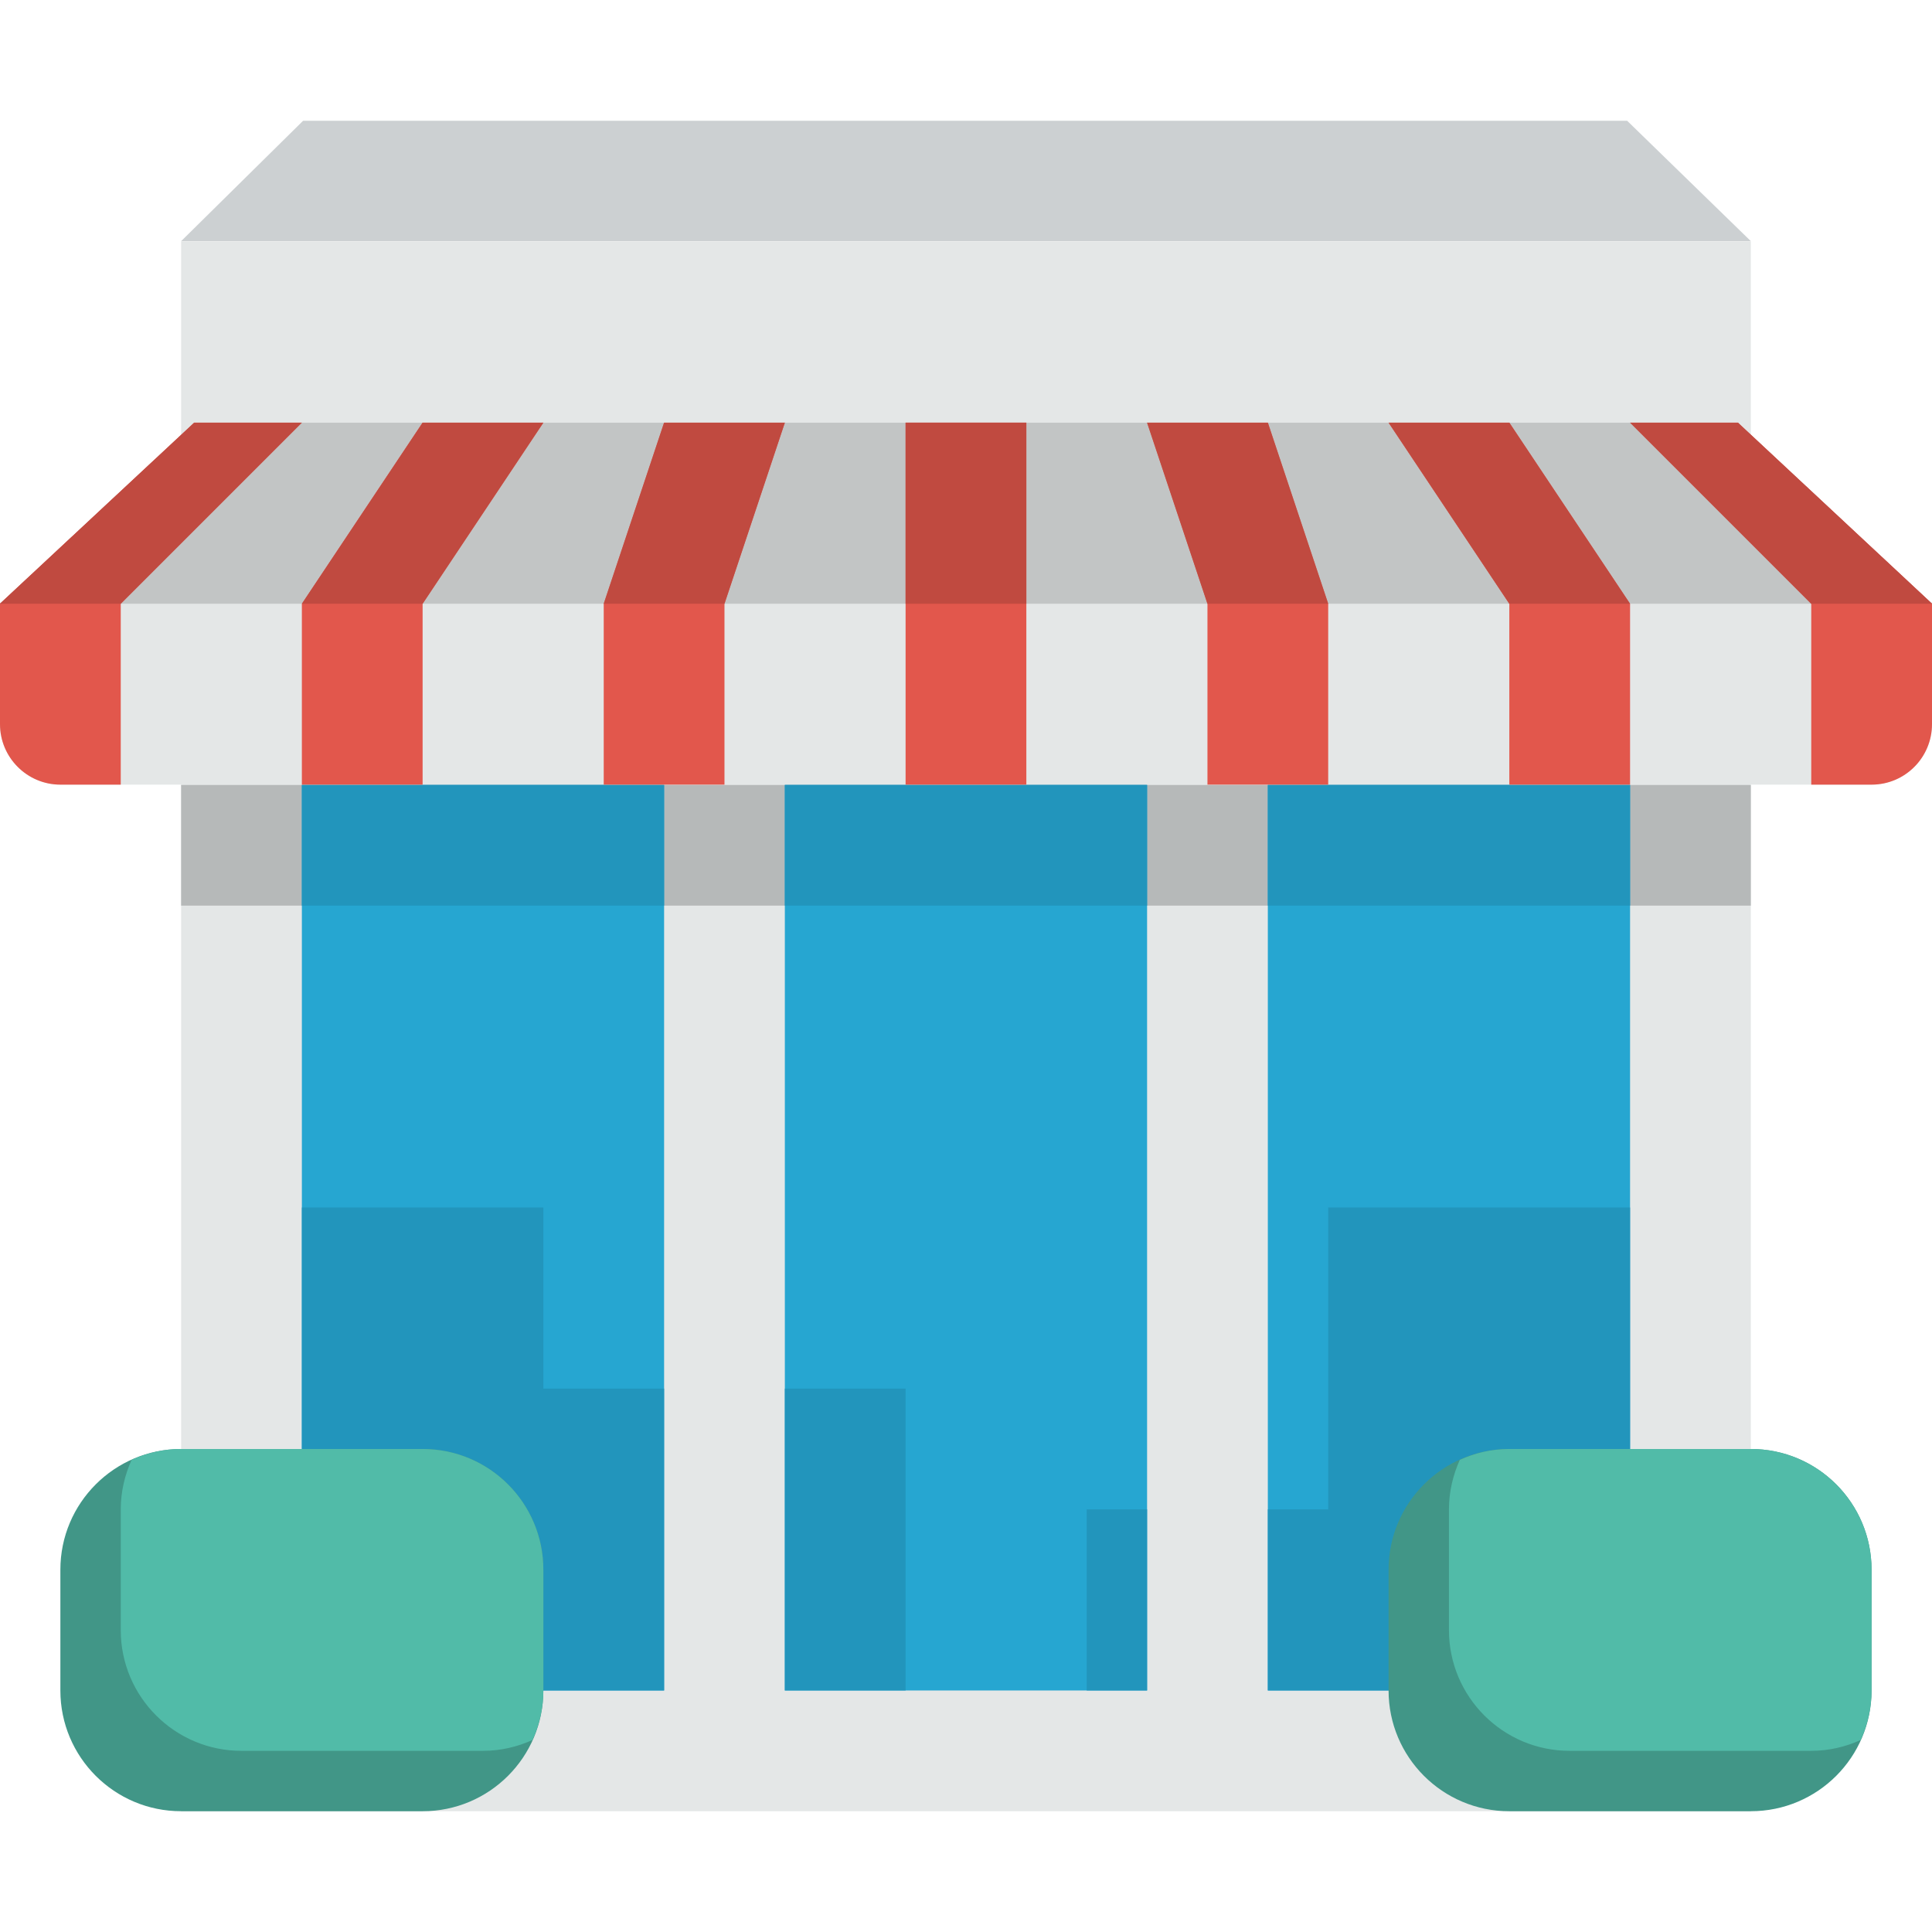 <!DOCTYPE svg PUBLIC "-//W3C//DTD SVG 1.1//EN" "http://www.w3.org/Graphics/SVG/1.1/DTD/svg11.dtd">
<!-- Uploaded to: SVG Repo, www.svgrepo.com, Transformed by: SVG Repo Mixer Tools -->
<svg version="1.1" id="Layer_1" xmlns="http://www.w3.org/2000/svg" xmlns:xlink="http://www.w3.org/1999/xlink" viewBox="0 0 291.775 291.775" xml:space="preserve" width="64px" height="64px" fill="#000000">
<g id="SVGRepo_bgCarrier" stroke-width="0"/>
<g id="SVGRepo_tracerCarrier" stroke-linecap="round" stroke-linejoin="round"/>
<g id="SVGRepo_iconCarrier"> <g> <path style="fill:#E4E7E7;" d="M27.353,36.476h237.059v237.059H27.353V36.476z"/> <path style="fill:#B6B9B9;" d="M27.353,118.535h237.059v18.235H27.353V118.535z"/> <path style="fill:#CCD0D2;" d="M45.771,18.241h199.968l18.7,18.199H27.335L45.771,18.241z"/> <g> <path style="fill:#26A6D1;" d="M45.588,255.3h54.706V118.535H45.588V255.3z M118.529,255.3h54.706V118.535h-54.706V255.3z M191.471,118.535V255.3h54.706V118.535H191.471z"/> </g> <path style="fill:#E4E7E7;" d="M291.701,91.1l-29.259-27.289H29.35L0.073,91.1H0v18.263c0,5.042,4.094,9.136,9.118,9.136h273.529 c5.042,0,9.118-4.094,9.118-9.136V91.1H291.701z"/> <g> <rect x="164.118" y="227.947" style="fill:#2295BC;" width="9.118" height="27.353"/> <polygon style="fill:#2295BC;" points="82.059,209.711 82.059,182.359 45.588,182.359 45.588,255.3 100.294,255.3 100.294,209.711 "/> <rect x="118.529" y="209.711" style="fill:#2295BC;" width="18.235" height="45.588"/> <polygon style="fill:#2295BC;" points="200.588,182.359 200.588,227.947 191.471,227.947 191.471,255.3 237.059,255.3 246.176,255.3 246.176,182.359 "/> </g> <g> <rect x="45.588" y="118.535" style="fill:#2295BC;" width="54.706" height="18.235"/> <rect x="191.471" y="118.535" style="fill:#2295BC;" width="54.706" height="18.235"/> <rect x="118.529" y="118.535" style="fill:#2295BC;" width="54.706" height="18.235"/> </g> <g> <path style="fill:#419687;" d="M63.824,218.829H27.353c-10.066,0-18.235,8.169-18.235,18.235v18.235 c0,10.075,8.169,18.235,18.235,18.235h36.471c10.075,0,18.235-8.16,18.235-18.235v-18.235 C82.059,226.999,73.908,218.829,63.824,218.829z M264.412,218.829h-36.471c-10.066,0-18.235,8.169-18.235,18.235v18.235 c0,10.075,8.169,18.235,18.235,18.235h36.471c10.075,0,18.235-8.16,18.235-18.235v-18.235 C282.647,226.999,274.496,218.829,264.412,218.829z"/> </g> <g> <path style="fill:#51BBA8;" d="M264.412,218.829h-36.471c-2.671,0-5.188,0.602-7.476,1.641c-1.03,2.289-1.641,4.805-1.641,7.476 v18.235c0,10.075,8.169,18.235,18.235,18.235h36.471c2.671,0,5.188-0.602,7.476-1.641c1.03-2.289,1.641-4.805,1.641-7.476v-18.235 C282.647,226.999,274.496,218.829,264.412,218.829z"/> <path style="fill:#51BBA8;" d="M63.824,218.829H27.353c-2.671,0-5.188,0.602-7.476,1.641c-1.03,2.289-1.641,4.805-1.641,7.476 v18.235c0,10.075,8.169,18.235,18.235,18.235h36.471c2.671,0,5.188-0.602,7.476-1.641c1.03-2.289,1.641-4.805,1.641-7.476v-18.235 C82.059,226.999,73.908,218.829,63.824,218.829z"/> </g> <polygon style="fill:#C2C5C5;" points="262.461,63.829 29.331,63.829 0.073,91.1 0,91.1 0,91.182 291.765,91.182 291.765,91.1 291.701,91.1 "/> <g> <polygon style="fill:#E2574C;" points="100.294,63.829 91.176,91.182 91.176,118.499 109.412,118.499 109.412,91.182 118.529,63.829 "/> <path style="fill:#E2574C;" d="M291.701,91.1l-29.24-27.271h-16.275l27.353,27.353v27.316h9.118c5.042,0,9.118-4.094,9.118-9.136 v-18.18L291.72,91.1H291.701z"/> <polygon style="fill:#E2574C;" points="209.706,63.829 227.941,91.182 227.941,118.499 246.176,118.499 246.176,91.182 227.941,63.829 "/> <polygon style="fill:#E2574C;" points="63.824,63.829 45.588,91.182 45.588,118.499 63.824,118.499 63.824,91.182 82.059,63.829 "/> <path style="fill:#E2574C;" d="M9.118,118.499h9.118V91.182l27.353-27.353H29.331L0.073,91.1H0.055L0,91.182v18.181 C0,114.405,4.103,118.499,9.118,118.499z"/> <rect x="136.765" y="63.829" style="fill:#E2574C;" width="18.235" height="54.669"/> <polygon style="fill:#E2574C;" points="200.588,118.499 200.588,91.182 191.471,63.829 173.235,63.829 182.353,91.182 182.353,118.499 "/> </g> <g> <polygon style="fill:#C04A40;" points="63.824,63.829 45.588,91.182 63.824,91.182 82.059,63.829 "/> <polygon style="fill:#C04A40;" points="291.701,91.1 262.461,63.829 246.176,63.829 273.529,91.182 291.765,91.182 291.719,91.1 "/> <rect x="136.765" y="63.829" style="fill:#C04A40;" width="18.235" height="27.353"/> <polygon style="fill:#C04A40;" points="100.294,63.829 91.176,91.182 109.412,91.182 118.529,63.829 "/> <polygon style="fill:#C04A40;" points="209.706,63.829 227.941,91.182 246.176,91.182 227.941,63.829 "/> <polygon style="fill:#C04A40;" points="173.235,63.829 182.353,91.182 200.588,91.182 191.471,63.829 "/> </g> <polygon style="fill:#C04A40;" points="45.588,63.829 29.331,63.829 0.073,91.1 0.055,91.1 0,91.182 18.235,91.182 "/> </g> </g>
</svg>